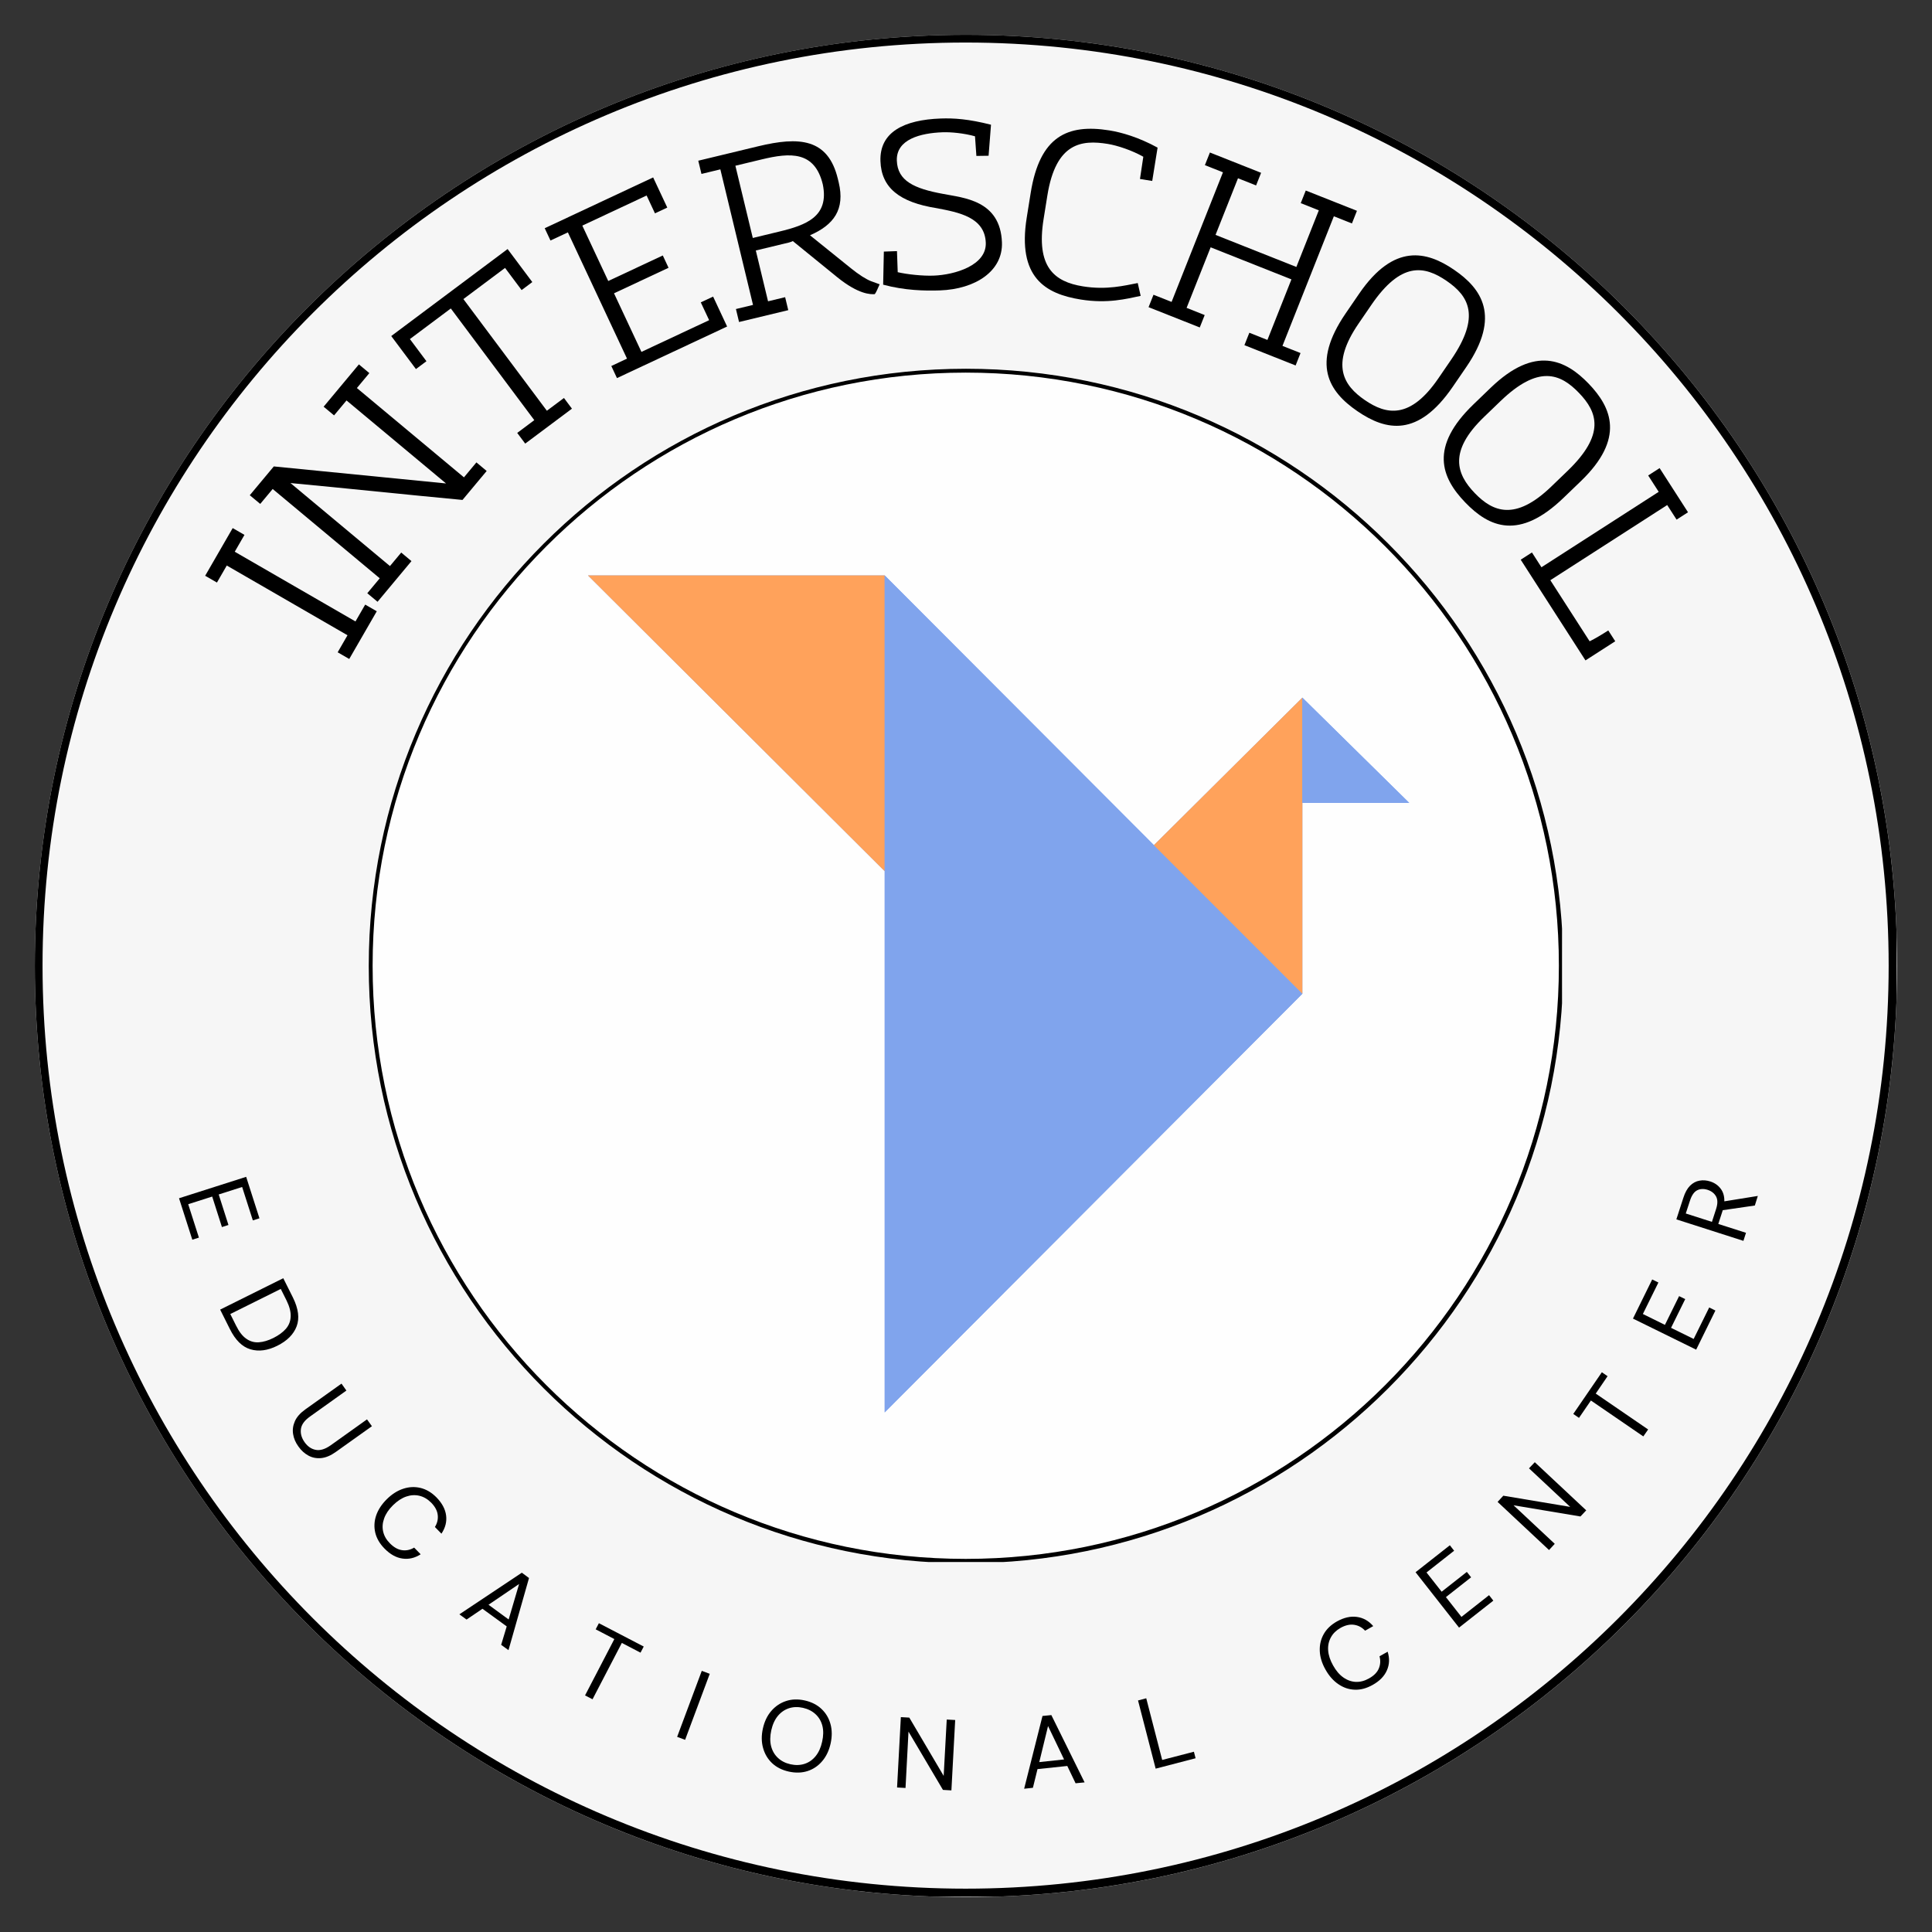 <svg xmlns="http://www.w3.org/2000/svg" xmlns:xlink="http://www.w3.org/1999/xlink" width="500" zoomAndPan="magnify" viewBox="0 0 375 375" height="500" preserveAspectRatio="xMidYMid meet" version="1.0"><rect x="0" y="0" width="375" height="375" fill="#333333" stroke="none"/><defs><g/><clipPath id="3ca9dd0a82"><path d="M 6.758 6.758 L 368.242 6.758 L 368.242 368.242 L 6.758 368.242 Z M 6.758 6.758 " clip-rule="nonzero"/></clipPath><clipPath id="3651be647c"><path d="M 187.5 6.758 C 87.68 6.758 6.758 87.68 6.758 187.5 C 6.758 287.32 87.68 368.242 187.5 368.242 C 287.32 368.242 368.242 287.32 368.242 187.5 C 368.242 87.68 287.32 6.758 187.5 6.758 Z M 187.5 6.758 " clip-rule="nonzero"/></clipPath><clipPath id="a3f380b7df"><path d="M 6.758 6.758 L 368.145 6.758 L 368.145 368.145 L 6.758 368.145 Z M 6.758 6.758 " clip-rule="nonzero"/></clipPath><clipPath id="e80522b62f"><path d="M 187.496 6.758 C 87.68 6.758 6.758 87.68 6.758 187.496 C 6.758 287.316 87.68 368.234 187.496 368.234 C 287.316 368.234 368.234 287.316 368.234 187.496 C 368.234 87.68 287.316 6.758 187.496 6.758 Z M 187.496 6.758 " clip-rule="nonzero"/></clipPath><clipPath id="a1cd4ed17e"><path d="M 71.574 71.574 L 303.426 71.574 L 303.426 303.426 L 71.574 303.426 Z M 71.574 71.574 " clip-rule="nonzero"/></clipPath><clipPath id="30afe94bc4"><path d="M 187.5 71.574 C 123.477 71.574 71.574 123.477 71.574 187.5 C 71.574 251.523 123.477 303.426 187.5 303.426 C 251.523 303.426 303.426 251.523 303.426 187.5 C 303.426 123.477 251.523 71.574 187.5 71.574 Z M 187.5 71.574 " clip-rule="nonzero"/></clipPath><clipPath id="5a09973619"><path d="M 71.574 71.574 L 303.191 71.574 L 303.191 303.191 L 71.574 303.191 Z M 71.574 71.574 " clip-rule="nonzero"/></clipPath><clipPath id="b2bbec4931"><path d="M 187.496 71.574 C 123.473 71.574 71.574 123.473 71.574 187.496 C 71.574 251.52 123.473 303.422 187.496 303.422 C 251.52 303.422 303.422 251.52 303.422 187.496 C 303.422 123.473 251.52 71.574 187.496 71.574 Z M 187.496 71.574 " clip-rule="nonzero"/></clipPath><clipPath id="77d57b98be"><path d="M 114.113 111.688 L 273.453 111.688 L 273.453 274.312 L 114.113 274.312 Z M 114.113 111.688 " clip-rule="nonzero"/></clipPath><clipPath id="b42baf809a"><path d="M 114.113 111.688 L 172 111.688 L 172 170 L 114.113 170 Z M 114.113 111.688 " clip-rule="nonzero"/></clipPath><clipPath id="181a3323ba"><path d="M 171 111.688 L 253 111.688 L 253 274.312 L 171 274.312 Z M 171 111.688 " clip-rule="nonzero"/></clipPath><clipPath id="21f15223ed"><path d="M 252 135 L 273.453 135 L 273.453 156 L 252 156 Z M 252 135 " clip-rule="nonzero"/></clipPath></defs><g clip-path="url(#3ca9dd0a82)"><g clip-path="url(#3651be647c)"><path fill="#f6f6f6" d="M 6.758 6.758 L 368.242 6.758 L 368.242 368.242 L 6.758 368.242 Z M 6.758 6.758 " fill-opacity="1" fill-rule="nonzero"/></g></g><g clip-path="url(#a3f380b7df)"><g clip-path="url(#e80522b62f)"><path stroke-linecap="butt" transform="matrix(0.821, 0, 0, 0.821, 6.759, 6.759)" fill="none" stroke-linejoin="miter" d="M 220.053 -0.001 C 98.524 -0.001 -0.001 98.524 -0.001 220.053 C -0.001 341.588 98.524 440.108 220.053 440.108 C 341.588 440.108 440.108 341.588 440.108 220.053 C 440.108 98.524 341.588 -0.001 220.053 -0.001 Z M 220.053 -0.001 " stroke="#000000" stroke-width="3.653" stroke-opacity="1" stroke-miterlimit="4"/></g></g><g clip-path="url(#a1cd4ed17e)"><g clip-path="url(#30afe94bc4)"><path fill="#fefefe" d="M 71.574 71.574 L 303.426 71.574 L 303.426 303.426 L 71.574 303.426 Z M 71.574 71.574 " fill-opacity="1" fill-rule="nonzero"/></g></g><g clip-path="url(#5a09973619)"><g clip-path="url(#b2bbec4931)"><path stroke-linecap="butt" transform="matrix(0.821, 0, 0, 0.821, 71.574, 71.574)" fill="none" stroke-linejoin="miter" d="M 141.139 0.001 C 63.189 0.001 0.001 63.189 0.001 141.139 C 0.001 219.09 63.189 282.282 141.139 282.282 C 219.09 282.282 282.282 219.09 282.282 141.139 C 282.282 63.189 219.09 0.001 141.139 0.001 Z M 141.139 0.001 " stroke="#000000" stroke-width="1.826" stroke-opacity="1" stroke-miterlimit="4"/></g></g><g fill="#000000" fill-opacity="1"><g transform="translate(67.127, 129.048)"><g><path d="M -23.109 -19.281 L 0.324 -5.746 L -1.586 -2.438 L 0.66 -1.141 L 6.004 -10.398 L 3.758 -11.695 L 1.871 -8.426 L -21.562 -21.957 L -19.676 -25.227 L -21.961 -26.547 L -27.305 -17.293 L -25.02 -15.973 Z M -23.109 -19.281 "/></g></g></g><g fill="#000000" fill-opacity="1"><g transform="translate(71.709, 118.693)"><g><path d="M -18.781 -23.781 L 2 -6.445 L -0.418 -3.547 L 1.574 -1.887 L 8.156 -9.781 L 6.168 -11.441 L 3.98 -8.82 L -15.332 -24.934 C -4.129 -23.879 6.859 -22.707 18.062 -21.656 L 22.754 -27.277 L 20.762 -28.941 L 18.344 -26.039 L -2.438 -43.375 L -0.02 -46.273 L -2.047 -47.965 L -8.891 -39.754 L -6.867 -38.066 L -4.449 -40.965 L 14.867 -24.855 L -18.562 -28.16 L -23.227 -22.57 L -21.199 -20.883 Z M -18.781 -23.781 "/></g></g></g><g fill="#000000" fill-opacity="1"><g transform="translate(93.893, 92.124)"><g><path d="M -14.332 -26.312 L -6.391 -32.25 L 9.812 -10.574 L 6.5 -8.094 L 8.051 -6.02 L 17.121 -12.801 L 15.57 -14.875 L 12.254 -12.398 L -3.949 -34.074 L 4.137 -40.121 L 7.352 -35.82 L 9.426 -37.375 L 4.633 -43.785 L -17.953 -26.898 L -13.16 -20.488 L -11.121 -22.012 Z M -14.332 -26.312 "/></g></g></g><g fill="#000000" fill-opacity="1"><g transform="translate(117.159, 74.603)"><g><path d="M -6.934 -29.5 L 4.543 -4.992 L 1.496 -3.562 L 2.594 -1.215 L 23.973 -11.227 L 21.254 -17.035 L 18.863 -15.914 L 20.484 -12.457 L 7.344 -6.301 L 2.02 -17.672 L 12.605 -22.629 L 11.488 -25.016 L 0.902 -20.059 L -4.133 -30.812 L 8.348 -36.656 L 9.969 -33.195 L 12.359 -34.312 L 9.617 -40.164 L -11.43 -30.305 L -10.312 -27.918 Z M -6.934 -29.5 "/></g></g></g><g fill="#000000" fill-opacity="1"><g transform="translate(140.797, 63.143)"><g><path d="M 2.652 -0.641 L 12.203 -2.941 L 11.598 -5.461 L 8.281 -4.66 L 5.906 -14.523 L 11.344 -15.832 C 11.918 -15.973 12.547 -16.074 13.09 -16.348 L 21.703 -9.344 C 25.887 -5.957 28.215 -6 29 -6.051 C 29.324 -6.457 29.66 -7.379 29.941 -7.961 L 28.305 -8.551 C 27.27 -8.957 25.941 -9.805 24.375 -11.066 L 16.422 -17.477 C 21.039 -19.477 23.262 -22.492 21.992 -27.754 L 21.832 -28.418 C 19.926 -36.332 14.281 -36.656 6.367 -34.75 L -5.262 -31.949 L -4.645 -29.383 L -0.977 -30.27 L 5.363 -3.957 L 2.047 -3.16 Z M 18.91 -27.34 C 20.184 -21.098 15.668 -19.445 10.449 -18.191 L 5.32 -16.953 L 1.941 -30.973 L 7.07 -32.207 C 12.555 -33.527 17.336 -33.883 18.91 -27.34 Z M 18.91 -27.34 "/></g></g></g><g fill="#000000" fill-opacity="1"><g transform="translate(168.407, 56.36)"><g><path d="M 23.477 -26.129 L 23.945 -32.152 C 19.539 -33.273 16.711 -33.445 14.211 -33.359 C 7.027 -33.105 2.289 -30.711 2.488 -25.074 C 2.664 -19.98 6.09 -17.098 13.457 -15.945 C 17.629 -15.137 22.758 -14.227 22.934 -9.227 C 23.086 -4.863 16.961 -3.008 12.777 -2.859 C 10.645 -2.785 7.719 -3.094 5.84 -3.527 L 5.695 -7.617 L 3.148 -7.527 L 3.012 -1.105 C 7.191 0.02 11.109 0.109 14.02 0.008 C 20.926 -0.234 26.266 -3.746 26.07 -9.289 C 25.781 -17.52 18.574 -17.949 14.68 -18.719 C 9.047 -19.75 5.809 -21.23 5.668 -25.184 C 5.523 -29.32 10.258 -30.535 14.578 -30.688 C 16.168 -30.742 18.68 -30.512 20.84 -29.906 L 21.109 -26.094 C 21.883 -26.121 22.703 -26.102 23.477 -26.129 Z M 23.477 -26.129 "/></g></g></g><g fill="#000000" fill-opacity="1"><g transform="translate(194.627, 55.201)"><g><path d="M 30.059 -26.547 C 26.375 -28.566 23.07 -29.508 20.691 -29.891 C 12.562 -31.195 7.195 -28.742 5.434 -17.785 L 4.664 -12.98 C 2.797 -1.348 8.273 1.836 15.145 2.938 C 20.355 3.773 24.059 2.801 26.777 2.227 L 26.207 -0.262 C 23.691 0.211 20.227 1.129 15.555 0.379 C 9.988 -0.516 6.441 -3.387 7.934 -12.684 L 8.668 -17.266 C 10.32 -27.551 15.332 -28.078 20.363 -27.273 C 22.293 -26.961 25.133 -26 27.289 -24.777 L 26.641 -20.461 L 29.02 -20.078 Z M 30.059 -26.547 "/></g></g></g><g fill="#000000" fill-opacity="1"><g transform="translate(220.654, 58.715)"><g><path d="M 35.328 -17.891 L 30.969 -6.898 L 15.281 -13.121 L 19.641 -24.113 L 23.152 -22.723 L 24.125 -25.172 L 14.188 -29.113 L 13.215 -26.66 L 16.723 -25.27 L 6.75 -0.113 L 3.238 -1.504 L 2.281 0.906 L 12.219 4.844 L 13.176 2.438 L 9.664 1.043 L 14.328 -10.711 L 30.012 -4.488 L 25.352 7.266 L 21.844 5.871 L 20.887 8.281 L 30.824 12.223 L 31.777 9.812 L 28.27 8.422 L 38.246 -16.734 L 41.754 -15.344 L 42.727 -17.797 L 32.793 -21.734 L 31.82 -19.285 Z M 35.328 -17.891 "/></g></g></g><g fill="#000000" fill-opacity="1"><g transform="translate(251.327, 70.892)"><g><path d="M 30.922 -18.516 C 25.633 -22.141 19.242 -23.758 12.484 -13.887 L 9.863 -10.059 C 3.133 -0.227 6.586 5.113 12.141 8.918 C 17.695 12.723 23.898 14.047 30.656 4.176 L 33.277 0.348 C 40.059 -9.559 36.215 -14.895 30.922 -18.516 Z M 29.457 -16.375 C 33.773 -13.422 36.109 -9.508 30.355 -1.102 L 27.863 2.539 C 22.391 10.535 17.77 9.633 13.605 6.777 C 9.402 3.902 6.891 -0.078 12.363 -8.074 L 14.855 -11.715 C 20.609 -20.121 25.105 -19.355 29.457 -16.375 Z M 29.457 -16.375 "/></g></g></g><g fill="#000000" fill-opacity="1"><g transform="translate(274.312, 86.327)"><g><path d="M 34.035 -11.867 C 29.586 -16.484 23.656 -19.367 15.039 -11.07 L 11.699 -7.852 C 3.113 0.414 5.414 6.344 10.082 11.191 C 14.75 16.043 20.555 18.598 29.172 10.301 L 32.516 7.082 C 41.164 -1.242 38.48 -7.246 34.035 -11.867 Z M 32.164 -10.066 C 35.793 -6.301 37.289 -1.992 29.949 5.074 L 26.77 8.133 C 19.789 14.852 15.449 13.031 11.949 9.395 C 8.414 5.727 6.762 1.32 13.742 -5.398 L 16.922 -8.461 C 24.262 -15.527 28.508 -13.867 32.164 -10.066 Z M 32.164 -10.066 "/></g></g></g><g fill="#000000" fill-opacity="1"><g transform="translate(293.642, 106.266)"><g><path d="M 19.875 18.203 L 18.523 16.102 C 17.184 16.961 16.051 17.637 14.906 18.211 L 7.277 6.352 L 29.961 -8.238 L 31.781 -5.41 L 34 -6.836 L 28.488 -15.406 L 26.27 -13.977 L 28.312 -10.801 L 5.551 3.84 L 3.707 0.969 L 1.527 2.371 L 14.098 21.918 Z M 19.875 18.203 "/></g></g></g><g fill="#000000" fill-opacity="1"><g transform="translate(34.311, 231.189)"><g><path d="M 0.438 1.391 L 13.469 -2.766 L 16.047 5.281 L 14.766 5.688 L 12.688 -0.797 L 8.141 0.656 L 10.031 6.578 L 8.766 6.984 L 6.875 1.062 L 2.219 2.547 L 4.297 9.031 L 3.016 9.438 Z M 0.438 1.391 "/></g></g></g><g fill="#000000" fill-opacity="1"><g transform="translate(42.091, 252.898)"><g><path d="M 0.641 1.297 L 12.891 -4.797 L 14.766 -1.047 C 15.836 1.117 16.078 2.984 15.484 4.547 C 14.891 6.109 13.641 7.363 11.734 8.312 C 9.859 9.25 8.117 9.477 6.516 9 C 4.922 8.531 3.586 7.211 2.516 5.047 Z M 2.609 2.156 L 3.734 4.406 C 4.316 5.594 4.977 6.441 5.719 6.953 C 6.457 7.473 7.27 7.703 8.156 7.641 C 9.039 7.578 9.984 7.297 10.984 6.797 C 12.004 6.285 12.805 5.695 13.391 5.031 C 13.973 4.363 14.285 3.578 14.328 2.672 C 14.379 1.766 14.113 0.719 13.531 -0.469 L 12.406 -2.719 Z M 2.609 2.156 "/></g></g></g><g fill="#000000" fill-opacity="1"><g transform="translate(54.392, 275.42)"><g><path d="M 3.531 5.344 C 2.977 4.582 2.633 3.781 2.5 2.938 C 2.363 2.102 2.477 1.27 2.844 0.438 C 3.207 -0.383 3.883 -1.148 4.875 -1.859 L 11.891 -6.859 L 12.844 -5.516 L 5.797 -0.484 C 4.723 0.273 4.129 1.086 4.016 1.953 C 3.898 2.828 4.141 3.68 4.734 4.516 C 5.328 5.348 6.051 5.844 6.906 6 C 7.758 6.164 8.723 5.867 9.797 5.109 L 16.844 0.078 L 17.797 1.406 L 10.781 6.406 C 9.789 7.113 8.844 7.508 7.938 7.594 C 7.039 7.676 6.219 7.516 5.469 7.109 C 4.719 6.703 4.07 6.113 3.531 5.344 Z M 3.531 5.344 "/></g></g></g><g fill="#000000" fill-opacity="1"><g transform="translate(69.589, 295.139)"><g><path d="M 5.062 5.453 C 4.125 4.504 3.52 3.473 3.25 2.359 C 2.988 1.242 3.047 0.129 3.422 -0.984 C 3.805 -2.109 4.5 -3.164 5.5 -4.156 C 6.488 -5.133 7.547 -5.805 8.672 -6.172 C 9.805 -6.547 10.93 -6.598 12.047 -6.328 C 13.16 -6.055 14.188 -5.445 15.125 -4.5 C 16.219 -3.383 16.844 -2.211 17 -0.984 C 17.156 0.234 16.852 1.41 16.094 2.547 L 14.828 1.25 C 15.285 0.508 15.469 -0.266 15.375 -1.078 C 15.289 -1.898 14.863 -2.703 14.094 -3.484 C 13.406 -4.172 12.645 -4.613 11.812 -4.812 C 10.977 -5.008 10.125 -4.957 9.25 -4.656 C 8.375 -4.352 7.52 -3.789 6.688 -2.969 C 5.852 -2.145 5.281 -1.289 4.969 -0.406 C 4.656 0.469 4.594 1.316 4.781 2.141 C 4.969 2.973 5.406 3.734 6.094 4.422 C 6.863 5.203 7.656 5.645 8.469 5.75 C 9.281 5.863 10.055 5.695 10.797 5.25 L 12.062 6.547 C 10.938 7.273 9.758 7.551 8.531 7.375 C 7.312 7.207 6.156 6.566 5.062 5.453 Z M 5.062 5.453 "/></g></g></g><g fill="#000000" fill-opacity="1"><g transform="translate(88.681, 312.996)"><g><path d="M 0.484 0.344 L 12.609 -7.734 L 14 -6.703 L 10.016 7.297 L 8.594 6.266 L 9.672 2.688 L 4.969 -0.734 L 1.875 1.359 Z M 6.141 -1.516 L 10.047 1.344 L 12.078 -5.547 Z M 6.141 -1.516 "/></g></g></g><g fill="#000000" fill-opacity="1"><g transform="translate(109.432, 326.922)"><g><path d="M 4.125 2.156 L 9.812 -8.781 L 6.188 -10.672 L 6.812 -11.859 L 15.516 -7.328 L 14.891 -6.141 L 11.266 -8.031 L 5.578 2.906 Z M 4.125 2.156 "/></g></g></g><g fill="#000000" fill-opacity="1"><g transform="translate(130.074, 336.621)"><g><path d="M 1.359 0.5 L 6.141 -12.312 L 7.688 -11.734 L 2.906 1.078 Z M 1.359 0.5 "/></g></g></g><g fill="#000000" fill-opacity="1"><g transform="translate(145.688, 341.959)"><g><path d="M 7.422 1.906 C 6.109 1.613 5.023 1.066 4.172 0.266 C 3.328 -0.535 2.742 -1.52 2.422 -2.688 C 2.098 -3.852 2.086 -5.113 2.391 -6.469 C 2.691 -7.82 3.234 -8.953 4.016 -9.859 C 4.805 -10.773 5.754 -11.414 6.859 -11.781 C 7.973 -12.156 9.188 -12.195 10.5 -11.906 C 11.82 -11.613 12.91 -11.062 13.766 -10.25 C 14.617 -9.445 15.203 -8.461 15.516 -7.297 C 15.828 -6.141 15.832 -4.883 15.531 -3.531 C 15.227 -2.176 14.688 -1.039 13.906 -0.125 C 13.133 0.789 12.191 1.43 11.078 1.797 C 9.961 2.16 8.742 2.195 7.422 1.906 Z M 7.734 0.484 C 8.711 0.703 9.625 0.676 10.469 0.406 C 11.312 0.133 12.031 -0.363 12.625 -1.094 C 13.219 -1.82 13.641 -2.758 13.891 -3.906 C 14.148 -5.051 14.164 -6.07 13.938 -6.969 C 13.707 -7.875 13.266 -8.629 12.609 -9.234 C 11.961 -9.836 11.148 -10.25 10.172 -10.469 C 9.203 -10.688 8.297 -10.66 7.453 -10.391 C 6.617 -10.117 5.898 -9.625 5.297 -8.906 C 4.703 -8.188 4.273 -7.254 4.016 -6.109 C 3.766 -4.961 3.754 -3.93 3.984 -3.016 C 4.223 -2.109 4.664 -1.352 5.312 -0.75 C 5.957 -0.145 6.766 0.266 7.734 0.484 Z M 7.734 0.484 "/></g></g></g><g fill="#000000" fill-opacity="1"><g transform="translate(172.667, 346.871)"><g><path d="M 1.453 0.078 L 2.188 -13.578 L 3.828 -13.484 L 10.5 -2.172 L 11.094 -13.109 L 12.734 -13.016 L 12 0.641 L 10.359 0.547 L 3.672 -10.766 L 3.094 0.172 Z M 1.453 0.078 "/></g></g></g><g fill="#000000" fill-opacity="1"><g transform="translate(198.191, 347.257)"><g><path d="M 0.594 -0.062 L 4.156 -14.188 L 5.875 -14.359 L 12.328 -1.297 L 10.578 -1.125 L 8.969 -4.484 L 3.188 -3.875 L 2.297 -0.25 Z M 3.531 -5.234 L 8.344 -5.75 L 5.234 -12.234 Z M 3.531 -5.234 "/></g></g></g><g fill="#000000" fill-opacity="1"><g transform="translate(222.907, 343.652)"><g><path d="M 1.406 -0.359 L -2.016 -13.594 L -0.422 -14.016 L 2.672 -2.047 L 8.828 -3.641 L 9.156 -2.375 Z M 1.406 -0.359 "/></g></g></g><g fill="#000000" fill-opacity="1"><g transform="translate(244.085, 337.253)"><g/></g></g><g fill="#000000" fill-opacity="1"><g transform="translate(259.824, 330.486)"><g><path d="M 6.594 -3.438 C 5.426 -2.781 4.273 -2.473 3.141 -2.516 C 2.004 -2.555 0.945 -2.91 -0.031 -3.578 C -1.02 -4.242 -1.859 -5.191 -2.547 -6.422 C -3.234 -7.629 -3.602 -8.828 -3.656 -10.016 C -3.707 -11.203 -3.457 -12.289 -2.906 -13.281 C -2.352 -14.281 -1.492 -15.109 -0.328 -15.766 C 1.035 -16.523 2.332 -16.816 3.562 -16.641 C 4.789 -16.473 5.844 -15.879 6.719 -14.859 L 5.141 -13.969 C 4.555 -14.602 3.852 -14.984 3.031 -15.109 C 2.219 -15.242 1.332 -15.047 0.375 -14.516 C -0.469 -14.035 -1.094 -13.422 -1.5 -12.672 C -1.914 -11.922 -2.094 -11.082 -2.031 -10.156 C -1.969 -9.227 -1.648 -8.254 -1.078 -7.234 C -0.504 -6.203 0.16 -5.422 0.922 -4.891 C 1.68 -4.359 2.488 -4.07 3.344 -4.031 C 4.195 -4 5.047 -4.223 5.891 -4.703 C 6.848 -5.234 7.484 -5.875 7.797 -6.625 C 8.117 -7.383 8.164 -8.176 7.938 -9 L 9.516 -9.891 C 9.922 -8.617 9.875 -7.414 9.375 -6.281 C 8.883 -5.145 7.957 -4.195 6.594 -3.438 Z M 6.594 -3.438 "/></g></g></g><g fill="#000000" fill-opacity="1"><g transform="translate(282.057, 316.809)"><g><path d="M 1.141 -0.891 L -7.297 -11.641 L -0.641 -16.875 L 0.188 -15.812 L -5.172 -11.594 L -2.234 -7.859 L 2.656 -11.703 L 3.484 -10.656 L -1.406 -6.812 L 1.609 -2.969 L 6.969 -7.188 L 7.797 -6.125 Z M 1.141 -0.891 "/></g></g></g><g fill="#000000" fill-opacity="1"><g transform="translate(299.667, 301.924)"><g><path d="M 1 -1.062 L -8.984 -10.406 L -7.875 -11.609 L 5.109 -9.438 L -2.891 -16.922 L -1.766 -18.109 L 8.219 -8.766 L 7.094 -7.578 L -5.891 -9.75 L 2.109 -2.266 Z M 1 -1.062 "/></g></g></g><g fill="#000000" fill-opacity="1"><g transform="translate(316.341, 282.649)"><g><path d="M 2.625 -3.844 L -7.547 -10.812 L -9.859 -7.438 L -10.969 -8.203 L -5.422 -16.297 L -4.312 -15.531 L -6.609 -12.156 L 3.562 -5.188 Z M 2.625 -3.844 "/></g></g></g><g fill="#000000" fill-opacity="1"><g transform="translate(328.583, 263.265)"><g><path d="M 0.641 -1.297 L -11.625 -7.328 L -7.891 -14.922 L -6.688 -14.328 L -9.703 -8.219 L -5.422 -6.109 L -2.672 -11.688 L -1.484 -11.109 L -4.234 -5.531 L 0.156 -3.375 L 3.172 -9.484 L 4.375 -8.891 Z M 0.641 -1.297 "/></g></g></g><g fill="#000000" fill-opacity="1"><g transform="translate(337.958, 242.241)"><g><path d="M 0.438 -1.391 L -12.578 -5.562 L -11.219 -9.75 C -10.895 -10.77 -10.461 -11.551 -9.922 -12.094 C -9.379 -12.633 -8.766 -12.961 -8.078 -13.078 C -7.398 -13.203 -6.707 -13.148 -6 -12.922 C -5.176 -12.66 -4.508 -12.203 -4 -11.547 C -3.488 -10.891 -3.242 -10.062 -3.266 -9.062 L 3.234 -10.109 L 2.656 -8.25 L -3.578 -7.344 L -3.609 -7.219 L -4.438 -4.672 L 0.938 -2.953 Z M -5.672 -5.078 L -4.859 -7.594 C -4.535 -8.602 -4.539 -9.41 -4.875 -10.016 C -5.207 -10.617 -5.754 -11.047 -6.516 -11.297 C -7.285 -11.535 -7.961 -11.504 -8.547 -11.203 C -9.141 -10.898 -9.602 -10.227 -9.938 -9.188 L -10.75 -6.703 Z M -5.672 -5.078 "/></g></g></g><g clip-path="url(#77d57b98be)"><path fill="#80a4ed" d="M 171.719 169.098 L 171.719 111.688 L 114.121 111.688 Z M 273.527 155.836 L 252.789 135.41 L 223.961 164.055 L 171.719 111.688 L 171.719 274.145 L 252.789 192.887 L 252.789 155.836 Z M 273.527 155.836 " fill-opacity="1" fill-rule="nonzero"/></g><g clip-path="url(#b42baf809a)"><path fill="#ffa25b" d="M 114.121 111.688 L 171.719 169.098 L 171.719 111.688 L 114.121 111.688 " fill-opacity="1" fill-rule="nonzero"/></g><g clip-path="url(#181a3323ba)"><path fill="#80a4ed" d="M 171.719 274.145 L 171.719 111.688 L 252.789 192.887 L 171.719 274.145 " fill-opacity="1" fill-rule="nonzero"/></g><path fill="#ffa25b" d="M 252.789 135.41 L 252.789 192.887 L 223.961 164.055 Z M 252.789 135.41 " fill-opacity="1" fill-rule="nonzero"/><g clip-path="url(#21f15223ed)"><path fill="#80a4ed" d="M 252.789 135.41 L 252.789 155.836 L 273.527 155.836 Z M 252.789 135.41 " fill-opacity="1" fill-rule="nonzero"/></g></svg>